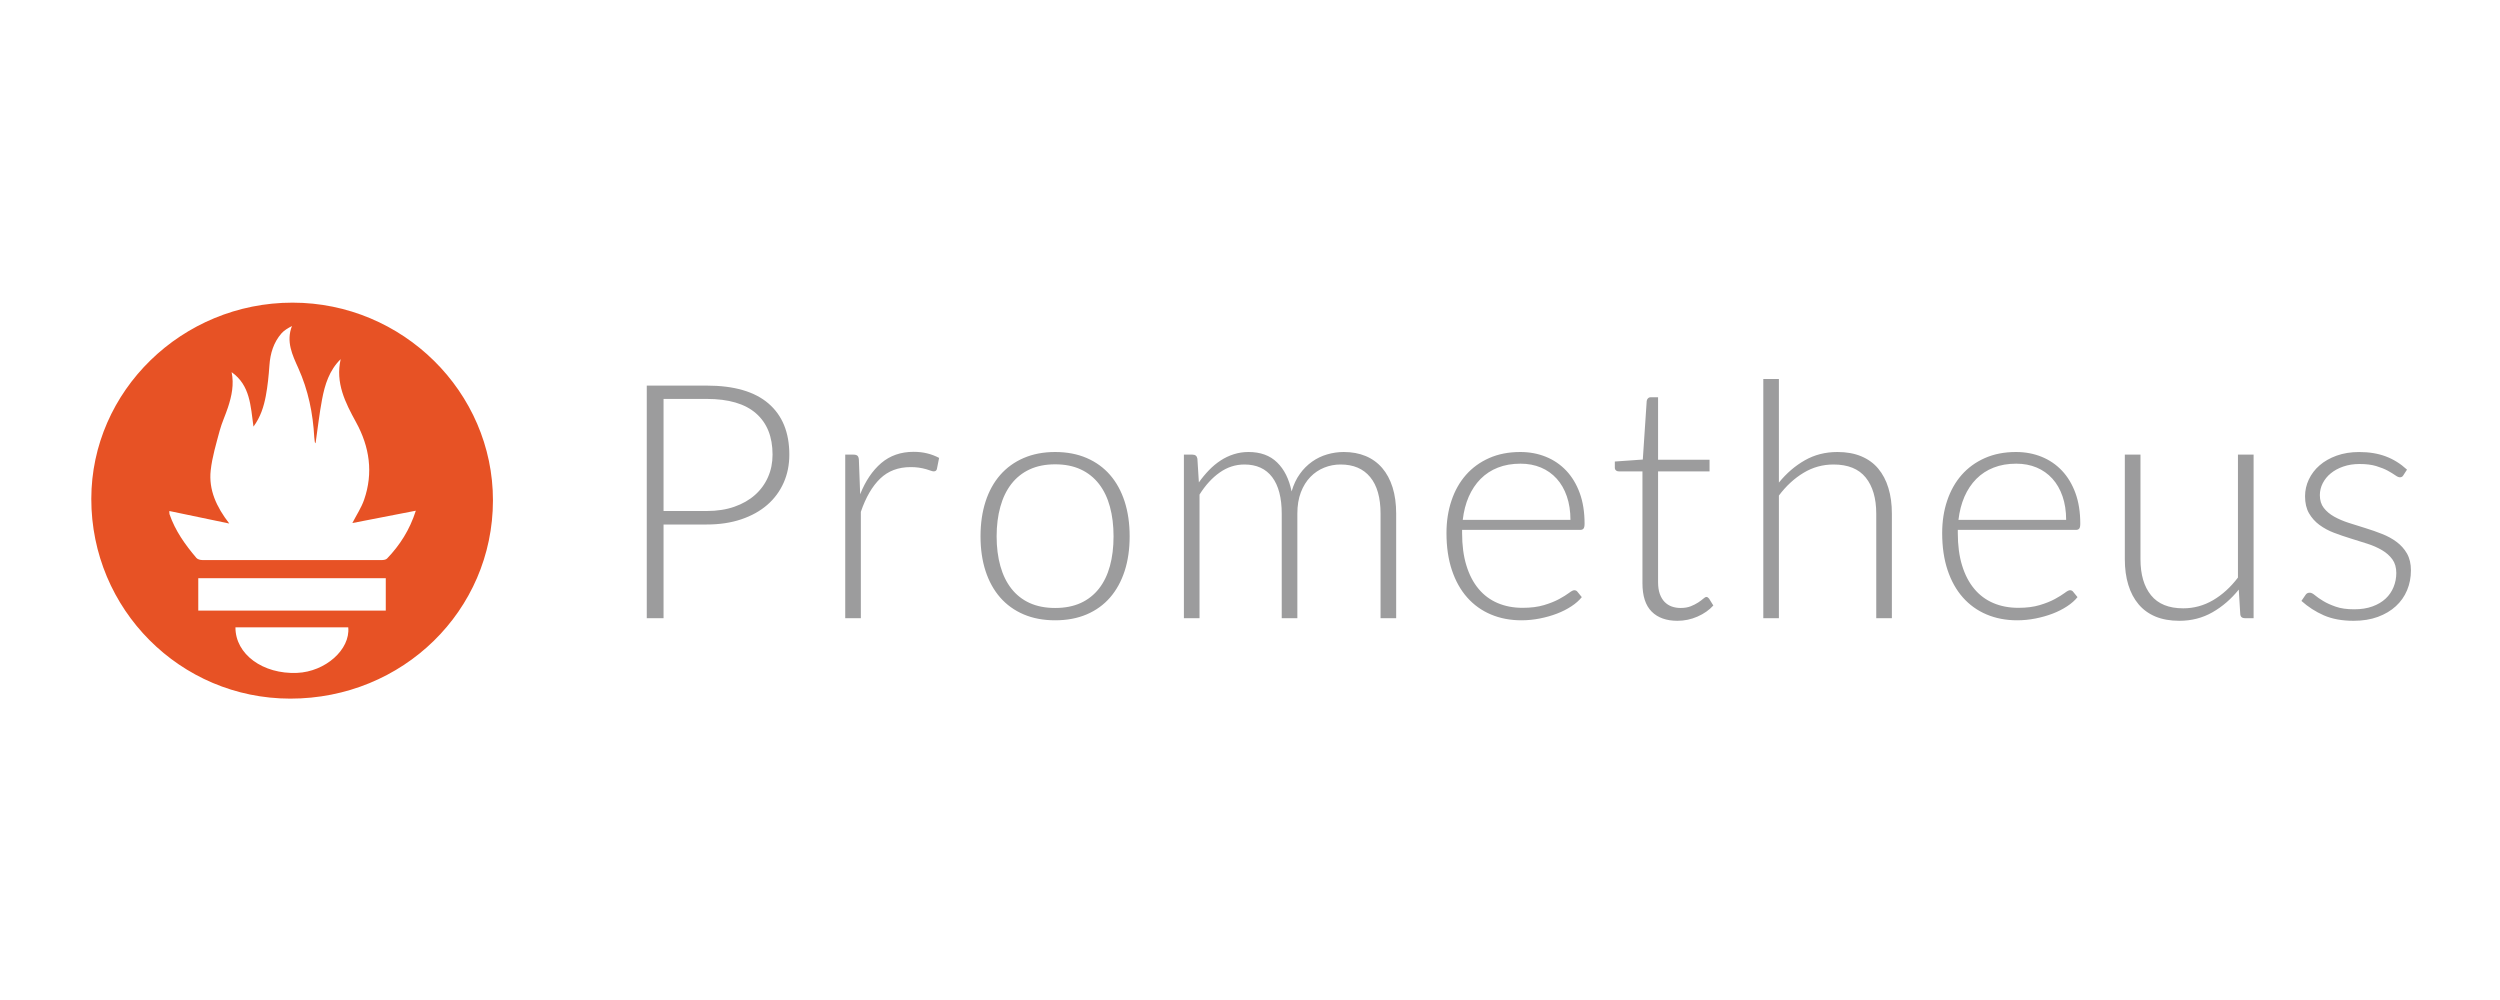 <svg width="100" height="40" viewBox="0 0 100 40" fill="none" xmlns="http://www.w3.org/2000/svg">
<rect x="0" y="0" width="100" height="40" fill="#333333" stroke="none"/>
<g clip-path="url(#clip0_16923_48619)">
<path d="M100 -5H0V45H100V-5Z" fill="white"/>
<path d="M26.542 20.98V24.727H25.871V15.424H28.271C29.363 15.424 30.186 15.663 30.741 16.141C31.296 16.619 31.573 17.3 31.573 18.185C31.573 18.593 31.498 18.968 31.346 19.309C31.196 19.649 30.973 19.951 30.692 20.194C30.406 20.442 30.06 20.634 29.653 20.772C29.245 20.91 28.785 20.98 28.271 20.98H26.542ZM26.542 20.44H28.271C28.683 20.44 29.052 20.383 29.376 20.269C29.701 20.155 29.976 19.998 30.202 19.796C30.425 19.599 30.602 19.355 30.721 19.083C30.842 18.809 30.902 18.51 30.902 18.185C30.902 17.471 30.682 16.921 30.241 16.535C29.8 16.149 29.144 15.957 28.271 15.957H26.542V20.44ZM33.809 24.727V18.185H34.138C34.212 18.185 34.266 18.201 34.299 18.231C34.332 18.262 34.35 18.314 34.355 18.389L34.407 19.77C34.618 19.239 34.898 18.824 35.249 18.523C35.6 18.224 36.032 18.073 36.545 18.073C36.742 18.073 36.924 18.094 37.09 18.136C37.255 18.176 37.414 18.237 37.564 18.316L37.478 18.75C37.466 18.82 37.421 18.855 37.347 18.855C37.321 18.855 37.283 18.846 37.235 18.829C37.187 18.811 37.127 18.792 37.054 18.77C36.85 18.711 36.639 18.682 36.426 18.684C35.931 18.684 35.524 18.838 35.206 19.145C34.889 19.451 34.631 19.894 34.434 20.473V24.727L33.809 24.727ZM42.207 18.08C42.676 18.08 43.096 18.16 43.467 18.32C43.837 18.48 44.15 18.707 44.404 19C44.658 19.294 44.852 19.648 44.986 20.062C45.119 20.477 45.186 20.94 45.186 21.453C45.186 21.966 45.119 22.428 44.986 22.84C44.852 23.252 44.658 23.605 44.404 23.899C44.15 24.192 43.837 24.418 43.467 24.576C43.096 24.734 42.676 24.812 42.207 24.812C41.738 24.812 41.318 24.734 40.948 24.576C40.577 24.418 40.264 24.192 40.007 23.899C39.751 23.605 39.556 23.252 39.422 22.84C39.288 22.428 39.221 21.966 39.221 21.453C39.221 20.94 39.288 20.477 39.422 20.062C39.556 19.648 39.751 19.294 40.007 19C40.264 18.707 40.577 18.48 40.948 18.32C41.318 18.16 41.738 18.08 42.207 18.08ZM42.207 24.319C42.597 24.319 42.938 24.252 43.23 24.119C43.516 23.989 43.767 23.791 43.96 23.543C44.155 23.294 44.301 22.992 44.397 22.64C44.494 22.287 44.542 21.891 44.542 21.453C44.542 21.019 44.494 20.624 44.397 20.269C44.301 19.914 44.155 19.611 43.96 19.359C43.767 19.109 43.517 18.909 43.23 18.777C42.938 18.641 42.597 18.573 42.207 18.573C41.817 18.573 41.476 18.641 41.184 18.777C40.898 18.909 40.647 19.109 40.454 19.359C40.259 19.611 40.112 19.914 40.014 20.269C39.915 20.624 39.865 21.019 39.865 21.453C39.865 21.891 39.915 22.287 40.014 22.64C40.112 22.992 40.259 23.294 40.454 23.543C40.647 23.792 40.898 23.989 41.184 24.119C41.476 24.252 41.817 24.319 42.207 24.319ZM47.356 24.727V18.185H47.699C47.813 18.185 47.878 18.24 47.896 18.35L47.955 19.296C48.078 19.122 48.214 18.957 48.363 18.803C48.503 18.658 48.658 18.529 48.826 18.419C48.989 18.312 49.167 18.228 49.353 18.169C49.543 18.109 49.741 18.079 49.941 18.08C50.419 18.08 50.8 18.219 51.085 18.498C51.371 18.776 51.563 19.163 51.664 19.658C51.743 19.386 51.853 19.152 51.996 18.955C52.13 18.765 52.295 18.6 52.485 18.465C52.668 18.336 52.871 18.238 53.086 18.176C53.302 18.112 53.527 18.08 53.752 18.08C54.076 18.08 54.367 18.134 54.625 18.241C54.88 18.346 55.106 18.509 55.286 18.718C55.467 18.928 55.606 19.187 55.703 19.494C55.799 19.8 55.847 20.151 55.847 20.546V24.727H55.222V20.545C55.222 19.906 55.084 19.418 54.807 19.083C54.531 18.747 54.137 18.58 53.624 18.58C53.4 18.579 53.177 18.621 52.969 18.705C52.761 18.788 52.573 18.915 52.417 19.076C52.257 19.24 52.13 19.445 52.035 19.691C51.941 19.936 51.894 20.221 51.894 20.546V24.727H51.269V20.545C51.269 19.91 51.142 19.424 50.888 19.086C50.633 18.749 50.263 18.58 49.776 18.58C49.421 18.58 49.092 18.686 48.79 18.899C48.487 19.111 48.218 19.406 47.981 19.783V24.727L47.356 24.727ZM60.812 18.08C61.18 18.08 61.522 18.144 61.834 18.271C62.143 18.395 62.422 18.584 62.65 18.826C62.88 19.07 63.06 19.369 63.19 19.724C63.319 20.078 63.383 20.486 63.383 20.947C63.383 21.043 63.369 21.109 63.34 21.144C63.312 21.179 63.268 21.196 63.206 21.196H58.484V21.321C58.484 21.812 58.54 22.244 58.655 22.616C58.769 22.989 58.931 23.301 59.142 23.553C59.347 23.802 59.608 23.996 59.905 24.122C60.202 24.249 60.535 24.313 60.904 24.313C61.233 24.313 61.517 24.277 61.76 24.204C62.001 24.132 62.203 24.051 62.367 23.961C62.532 23.871 62.662 23.79 62.758 23.718C62.855 23.645 62.925 23.609 62.969 23.609C63.026 23.609 63.07 23.631 63.101 23.675L63.272 23.885C63.166 24.017 63.028 24.14 62.854 24.253C62.681 24.367 62.488 24.465 62.276 24.546C62.063 24.627 61.835 24.692 61.591 24.74C61.35 24.788 61.104 24.812 60.858 24.812C60.411 24.812 60.003 24.734 59.635 24.578C59.272 24.426 58.947 24.194 58.687 23.898C58.423 23.6 58.219 23.235 58.075 22.803C57.931 22.372 57.859 21.878 57.859 21.321C57.859 20.852 57.926 20.419 58.06 20.023C58.193 19.626 58.386 19.284 58.638 18.997C58.891 18.71 59.2 18.485 59.566 18.323C59.932 18.161 60.347 18.08 60.812 18.08ZM60.822 18.547C60.484 18.547 60.182 18.599 59.915 18.705C59.655 18.805 59.419 18.96 59.222 19.158C59.028 19.355 58.871 19.592 58.749 19.868C58.629 20.144 58.55 20.453 58.51 20.795H62.818C62.818 20.445 62.769 20.13 62.673 19.852C62.577 19.574 62.441 19.338 62.266 19.145C62.092 18.953 61.876 18.801 61.636 18.701C61.39 18.598 61.119 18.547 60.822 18.547ZM67.099 24.832C66.656 24.832 66.312 24.71 66.067 24.464C65.821 24.218 65.698 23.84 65.698 23.327V18.856H64.758C64.715 18.858 64.673 18.844 64.639 18.816C64.609 18.79 64.593 18.753 64.593 18.705V18.461L65.712 18.382L65.868 16.042C65.872 16.002 65.889 15.966 65.916 15.937C65.931 15.921 65.949 15.909 65.968 15.901C65.988 15.893 66.009 15.89 66.03 15.891H66.323V18.389H68.382V18.855H66.323V23.293C66.323 23.473 66.347 23.628 66.392 23.757C66.439 23.886 66.501 23.992 66.583 24.076C66.664 24.159 66.76 24.221 66.869 24.26C66.979 24.299 67.097 24.319 67.224 24.319C67.382 24.319 67.518 24.296 67.632 24.25C67.736 24.209 67.835 24.159 67.928 24.099C68.011 24.044 68.08 23.994 68.132 23.947C68.184 23.901 68.226 23.878 68.257 23.878C68.292 23.878 68.327 23.9 68.362 23.944L68.533 24.22C68.366 24.404 68.155 24.552 67.898 24.664C67.646 24.775 67.374 24.832 67.099 24.832ZM70.532 24.727V15.161H71.156V19.303C71.46 18.93 71.804 18.633 72.193 18.412C72.58 18.191 73.016 18.08 73.498 18.08C73.858 18.08 74.175 18.137 74.448 18.251C74.722 18.365 74.949 18.529 75.129 18.744C75.308 18.959 75.445 19.217 75.536 19.52C75.629 19.822 75.675 20.164 75.675 20.545V24.727H75.05V20.545C75.05 19.932 74.909 19.451 74.629 19.102C74.348 18.754 73.919 18.58 73.34 18.58C72.91 18.58 72.511 18.69 72.143 18.912C71.775 19.133 71.446 19.436 71.156 19.822V24.727H70.532ZM80.64 18.08C81.008 18.08 81.35 18.144 81.663 18.271C81.972 18.395 82.25 18.584 82.478 18.826C82.708 19.07 82.888 19.369 83.018 19.724C83.147 20.078 83.211 20.486 83.211 20.947C83.211 21.043 83.198 21.109 83.169 21.144C83.141 21.179 83.096 21.196 83.034 21.196H78.312V21.321C78.312 21.812 78.368 22.244 78.483 22.616C78.597 22.989 78.759 23.301 78.97 23.553C79.175 23.802 79.436 23.996 79.733 24.122C80.03 24.249 80.364 24.313 80.733 24.313C81.061 24.313 81.346 24.277 81.588 24.204C81.829 24.132 82.031 24.051 82.195 23.961C82.36 23.871 82.49 23.79 82.587 23.718C82.683 23.645 82.753 23.609 82.797 23.609C82.854 23.609 82.898 23.631 82.929 23.675L83.1 23.885C82.995 24.017 82.856 24.14 82.682 24.253C82.509 24.367 82.316 24.465 82.104 24.546C81.891 24.627 81.663 24.692 81.419 24.74C81.178 24.788 80.932 24.812 80.686 24.812C80.239 24.812 79.831 24.734 79.463 24.578C79.1 24.426 78.776 24.194 78.515 23.898C78.251 23.6 78.047 23.235 77.903 22.803C77.759 22.372 77.687 21.878 77.687 21.321C77.687 20.852 77.754 20.419 77.888 20.023C78.022 19.626 78.214 19.284 78.466 18.997C78.719 18.71 79.028 18.485 79.394 18.323C79.76 18.161 80.175 18.08 80.64 18.08ZM80.65 18.547C80.312 18.547 80.01 18.599 79.744 18.705C79.483 18.805 79.247 18.96 79.051 19.158C78.856 19.355 78.699 19.592 78.578 19.868C78.458 20.144 78.378 20.453 78.338 20.795H82.646C82.646 20.445 82.597 20.13 82.501 19.852C82.405 19.574 82.269 19.338 82.094 19.145C81.92 18.953 81.705 18.801 81.465 18.701C81.219 18.598 80.947 18.547 80.65 18.547ZM85.619 18.185V22.367C85.619 22.981 85.759 23.462 86.041 23.81C86.323 24.159 86.751 24.333 87.328 24.333C87.754 24.333 88.153 24.224 88.522 24.008C88.892 23.791 89.224 23.489 89.518 23.103V18.185H90.144V24.727H89.799C89.678 24.727 89.615 24.67 89.61 24.556L89.551 23.583C89.248 23.96 88.898 24.263 88.5 24.491C88.103 24.718 87.661 24.832 87.173 24.832C86.809 24.832 86.49 24.775 86.218 24.662C85.946 24.548 85.72 24.383 85.54 24.168C85.36 23.954 85.224 23.695 85.132 23.393C85.039 23.09 84.993 22.748 84.993 22.367V18.185H85.619ZM96.141 19C96.11 19.062 96.062 19.092 95.996 19.092C95.948 19.092 95.886 19.065 95.809 19.01C95.732 18.956 95.632 18.894 95.507 18.826C95.382 18.758 95.228 18.697 95.046 18.642C94.864 18.587 94.642 18.56 94.379 18.56C94.142 18.56 93.927 18.594 93.731 18.662C93.536 18.729 93.369 18.82 93.231 18.934C93.097 19.042 92.988 19.177 92.909 19.33C92.833 19.477 92.794 19.641 92.794 19.806C92.794 20.011 92.847 20.182 92.952 20.317C93.057 20.453 93.195 20.569 93.366 20.665C93.538 20.761 93.731 20.844 93.948 20.914C94.165 20.984 94.388 21.054 94.616 21.124C94.844 21.194 95.066 21.272 95.283 21.358C95.5 21.443 95.695 21.55 95.865 21.677C96.034 21.802 96.175 21.96 96.28 22.143C96.385 22.328 96.437 22.551 96.437 22.814C96.437 23.099 96.386 23.364 96.283 23.61C96.18 23.855 96.031 24.068 95.835 24.247C95.64 24.427 95.401 24.569 95.115 24.675C94.83 24.78 94.506 24.832 94.142 24.832C93.681 24.832 93.285 24.759 92.951 24.613C92.624 24.47 92.323 24.275 92.057 24.037L92.209 23.814C92.231 23.778 92.255 23.752 92.281 23.735C92.307 23.717 92.344 23.708 92.392 23.708C92.45 23.708 92.519 23.743 92.603 23.814C92.686 23.884 92.795 23.959 92.929 24.04C93.062 24.122 93.229 24.197 93.429 24.267C93.628 24.338 93.875 24.372 94.168 24.372C94.444 24.372 94.688 24.334 94.898 24.257C95.109 24.181 95.284 24.077 95.425 23.945C95.564 23.816 95.672 23.658 95.743 23.482C95.816 23.303 95.853 23.112 95.852 22.92C95.852 22.701 95.799 22.519 95.695 22.374C95.589 22.229 95.451 22.107 95.28 22.006C95.096 21.899 94.9 21.814 94.698 21.75C94.481 21.679 94.257 21.609 94.027 21.539C93.797 21.469 93.573 21.392 93.356 21.309C93.148 21.231 92.953 21.125 92.774 20.994C92.605 20.869 92.465 20.712 92.36 20.53C92.255 20.348 92.202 20.122 92.202 19.85C92.202 19.617 92.252 19.394 92.353 19.179C92.456 18.962 92.603 18.77 92.784 18.614C92.97 18.452 93.198 18.322 93.465 18.226C93.732 18.13 94.033 18.081 94.366 18.081C94.765 18.081 95.119 18.139 95.428 18.255C95.737 18.37 96.021 18.547 96.28 18.785L96.141 19Z" fill="#9C9C9D"/>
<path d="M11.701 12.106C16.107 12.107 19.723 15.677 19.718 20.02C19.712 24.428 16.11 27.948 11.609 27.945C7.208 27.942 3.649 24.369 3.652 19.955C3.655 15.64 7.279 12.106 11.701 12.106ZM9.265 14.886C9.366 15.38 9.268 15.841 9.119 16.294C9.016 16.608 8.873 16.91 8.787 17.228C8.647 17.752 8.487 18.28 8.428 18.816C8.344 19.587 8.649 20.266 9.171 20.941L6.773 20.44C6.777 20.515 6.772 20.543 6.781 20.568C7.008 21.231 7.408 21.79 7.856 22.317C7.903 22.373 8.012 22.402 8.092 22.402C10.483 22.406 12.874 22.406 15.265 22.403C15.339 22.403 15.438 22.389 15.483 22.341C15.996 21.806 16.388 21.196 16.633 20.428L14.094 20.922C14.262 20.596 14.453 20.309 14.563 19.994C14.938 18.916 14.783 17.874 14.243 16.891C13.81 16.102 13.411 15.316 13.627 14.366C13.17 14.814 12.994 15.386 12.883 15.974C12.773 16.554 12.708 17.143 12.623 17.731C12.611 17.713 12.595 17.7 12.593 17.685C12.582 17.623 12.575 17.561 12.571 17.498C12.519 16.535 12.33 15.606 11.93 14.72C11.695 14.198 11.436 13.664 11.678 13.041C11.514 13.128 11.366 13.213 11.259 13.335C10.942 13.699 10.81 14.137 10.777 14.616C10.748 15.025 10.708 15.437 10.632 15.839C10.552 16.262 10.424 16.677 10.139 17.065C10.023 16.235 10.01 15.413 9.265 14.886ZM15.431 23.129H7.931V24.424H15.431V23.129ZM9.418 25.093C9.412 26.171 10.517 26.974 11.883 26.916C13.014 26.868 14.016 25.983 13.93 25.093H9.418Z" fill="#E75225"/>
</g>
<defs>
<clipPath id="clip0_16923_48619">
<rect width="100" height="40" fill="white"/>
</clipPath>
</defs>
</svg>
